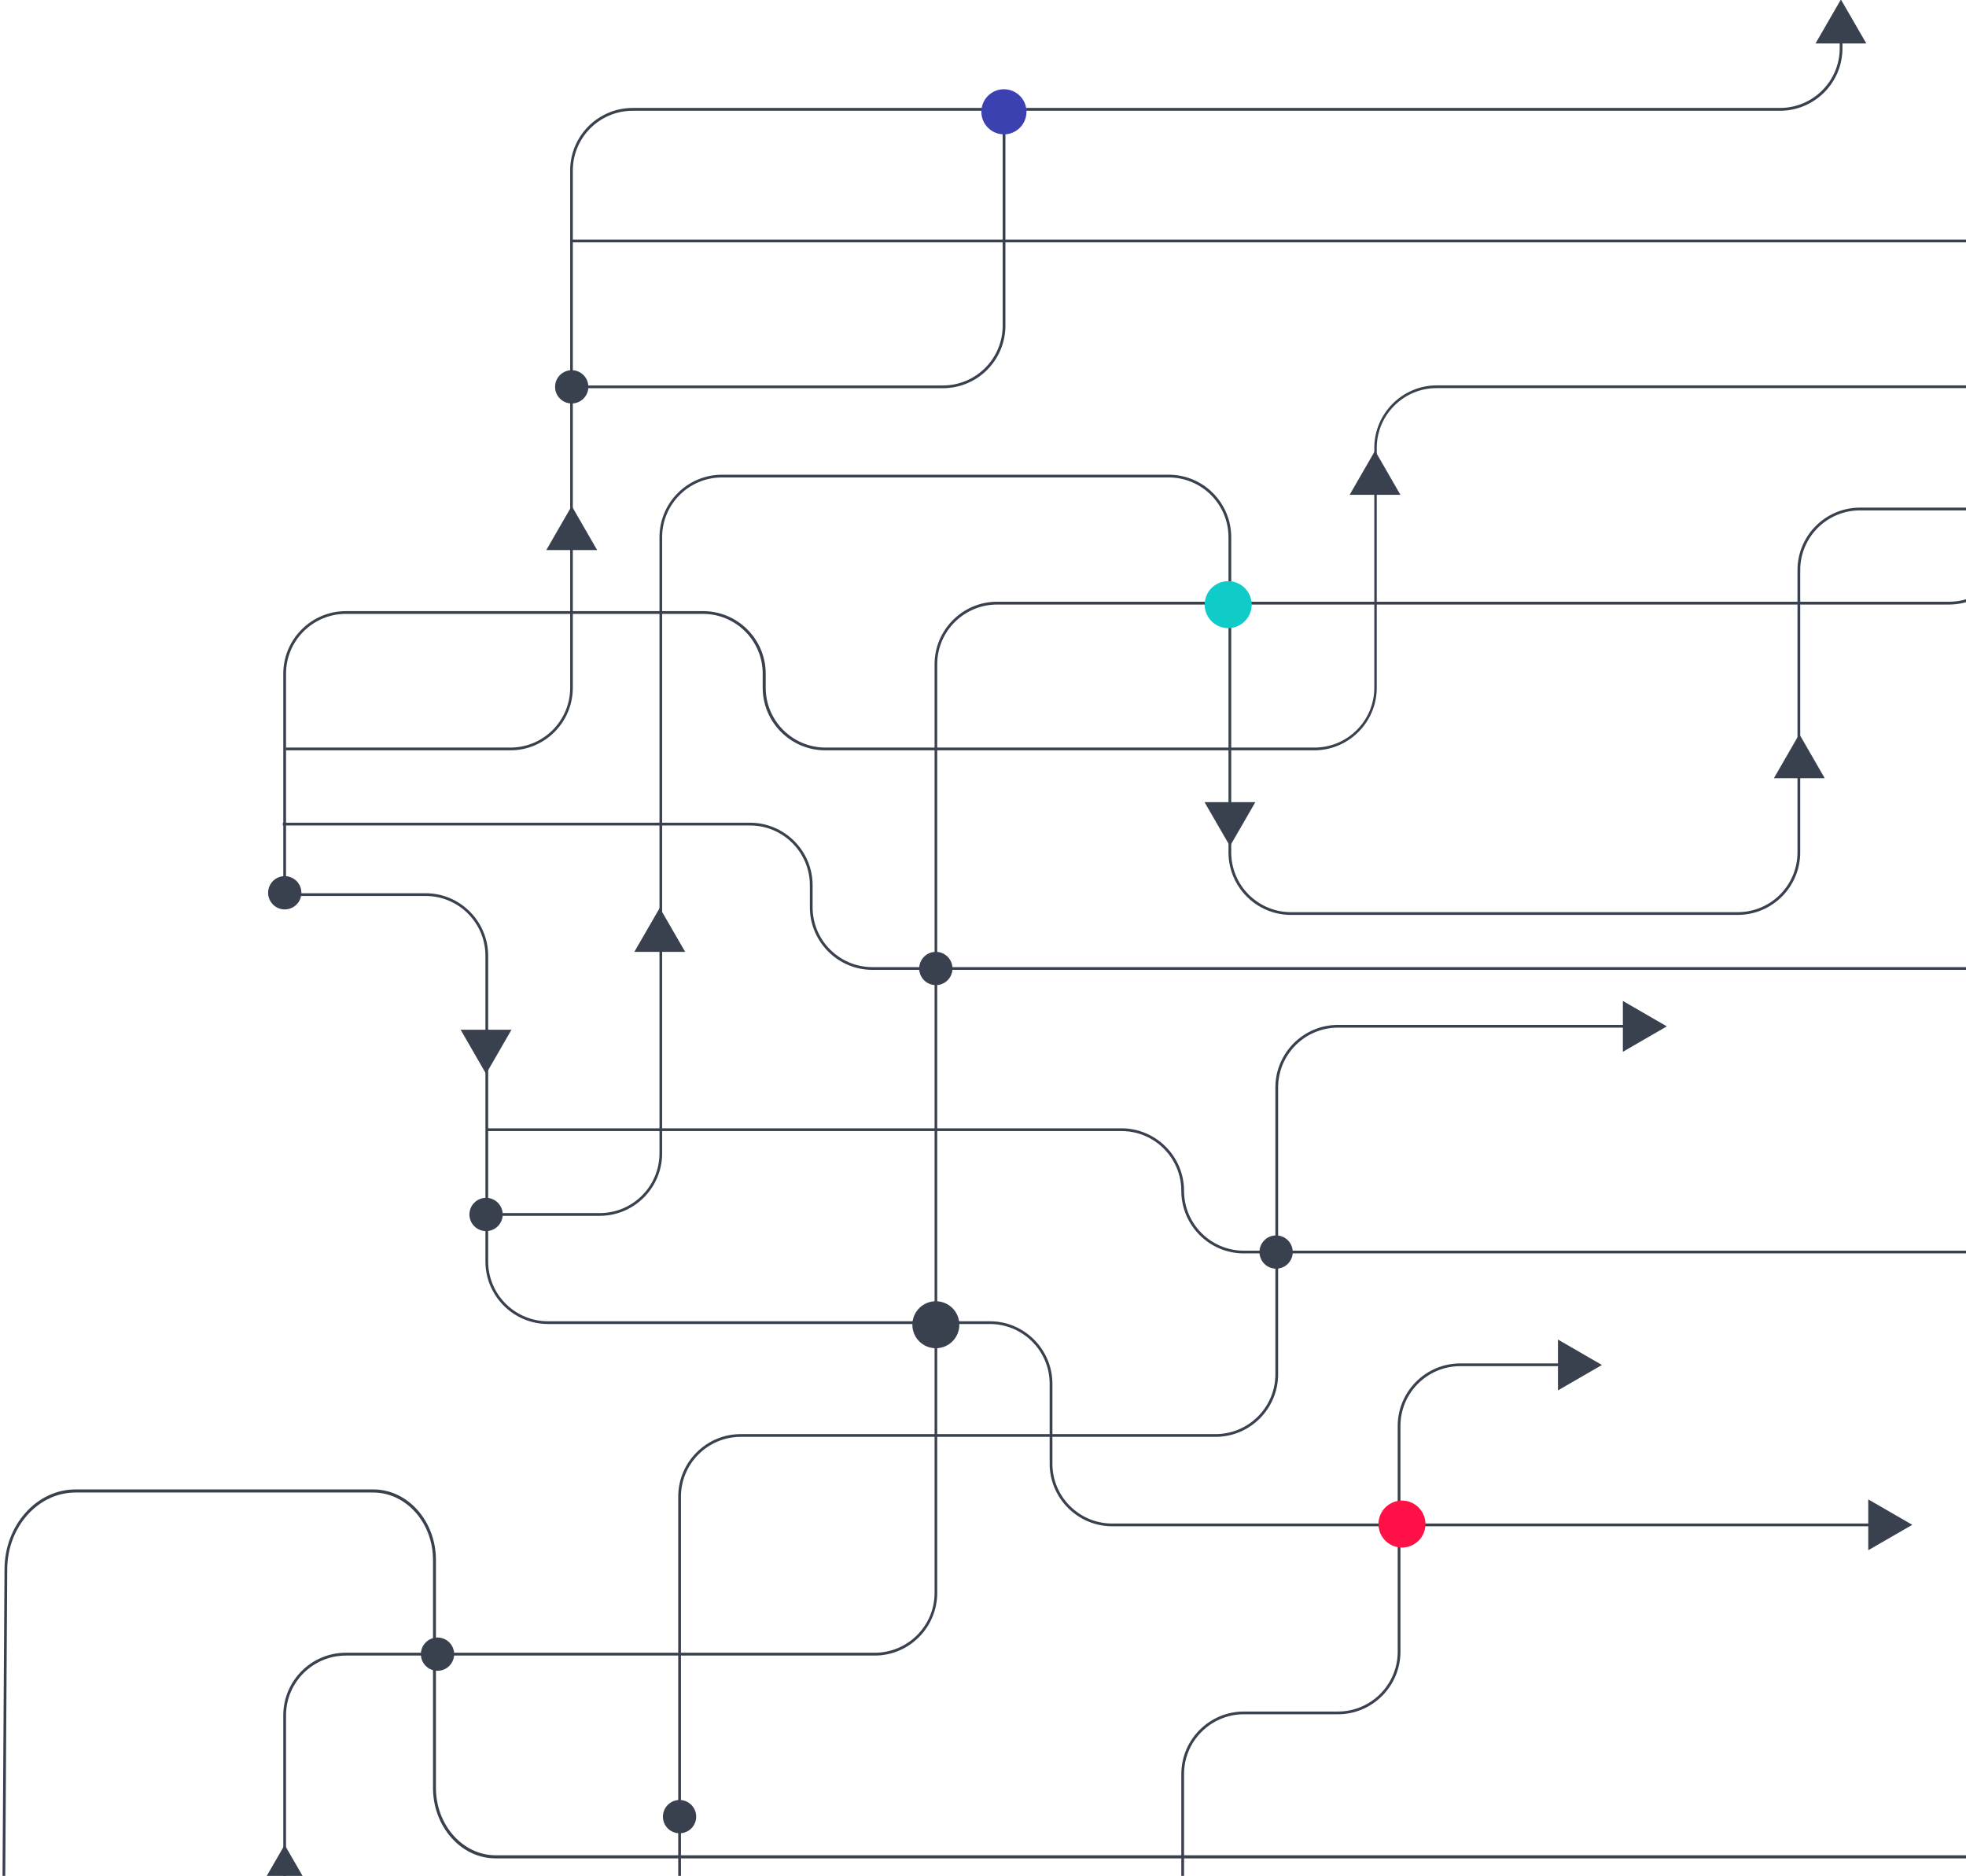 <svg width="825" height="787" viewBox="0 0 825 787" fill="none" xmlns="http://www.w3.org/2000/svg">
<g clip-path="url(#clip0_7203_10624)">
<path d="M755.052 307.993L744.387 326.483H765.717L755.052 307.993Z" fill="#39414E"/>
<path d="M119.452 773.983L108.787 792.474H130.117L119.452 773.983Z" fill="#39414E"/>
<path d="M276.856 380.881L266.191 399.334H287.521L276.856 380.881Z" fill="#39414E"/>
<path d="M772.508 -0.212L761.843 18.24H783.173L772.508 -0.212Z" fill="#39414E"/>
<path d="M577.009 189.107L566.344 207.598H587.674L577.009 189.107Z" fill="#39414E"/>
<path d="M239.912 212.278L229.247 230.769H250.577L239.912 212.278Z" fill="#39414E"/>
<path d="M203.966 450.51L214.631 432.019H193.301L203.966 450.51Z" fill="#39414E"/>
<path d="M516.126 354.987L526.791 336.534H505.462L516.126 354.987Z" fill="#39414E"/>
<path d="M395.667 162.867H239.836C239.529 162.867 239.26 162.598 239.26 162.291C239.26 161.984 239.529 161.716 239.836 161.716H395.667C409.516 161.716 420.756 150.475 420.756 136.627V45.669L421.907 46.283V136.627C421.907 151.128 410.168 162.867 395.667 162.867Z" fill="#39414E"/>
<path d="M214.171 314.783H119.951V313.632H214.171C228.02 313.632 239.26 302.392 239.26 288.543V71.526C239.26 57.025 250.999 45.286 265.501 45.286H746.919C760.768 45.286 772.009 34.045 772.009 20.197V8.803C772.009 8.496 772.277 8.228 772.584 8.228C772.891 8.228 773.159 8.496 773.159 8.803V20.235C773.159 34.736 761.42 46.475 746.919 46.475H265.462C251.613 46.475 240.373 57.715 240.373 71.564V288.543C240.373 303.044 228.634 314.783 214.171 314.783Z" fill="#39414E"/>
<path d="M1313.08 101.679H239.836C239.529 101.679 239.26 101.41 239.26 101.103C239.26 100.796 239.529 100.528 239.836 100.528H1313.08V101.679Z" fill="#39414E"/>
<path d="M0.971 978H-0.181L1.892 658.214C2.007 639.833 15.367 624.869 31.682 624.869H156.674C171.147 624.869 182.932 638.147 182.932 654.452V750.076C182.932 765.646 194.18 778.361 208.038 778.361H1110.28V779.658H207.961C193.489 779.658 181.703 766.381 181.703 750.076V654.452C181.703 638.882 170.456 626.167 156.597 626.167H31.682C16.019 626.167 3.159 640.525 3.044 658.214L0.971 978Z" fill="#39414E"/>
<path d="M120.028 929.85H118.877V719.623C118.877 705.16 130.654 693.383 145.117 693.383H367.086C380.897 693.383 392.176 682.143 392.176 668.294V278.684C392.176 264.221 403.953 252.444 418.416 252.444H817.929C831.74 252.444 843.019 241.203 843.019 227.355V67.575C843.019 53.112 854.796 41.334 869.259 41.334H1467.07V42.485H869.182C855.372 42.485 844.093 53.726 844.093 67.575V227.393C844.093 241.856 832.315 253.633 817.853 253.633H418.378C404.567 253.633 393.288 264.873 393.288 278.722V668.332C393.288 682.795 381.511 694.572 367.048 694.572H145.117C131.307 694.572 120.028 705.813 120.028 719.662V929.85Z" fill="#39414E"/>
<path d="M118.877 379.616V282.635C118.877 268.172 130.654 256.395 145.117 256.395H295.079C309.541 256.395 321.319 268.172 321.319 282.635V288.543C321.319 302.353 332.559 313.632 346.408 313.632H551.613C565.423 313.632 576.702 302.392 576.702 288.543V187.918C576.702 173.455 588.479 161.678 602.942 161.678H1109.99V162.829H602.827C589.017 162.829 577.738 174.069 577.738 187.918V288.543C577.738 303.005 565.96 314.783 551.497 314.783H346.293C331.83 314.783 320.053 303.005 320.053 288.543V282.635C320.053 268.824 308.813 257.546 294.963 257.546H145.117C131.307 257.546 120.028 268.786 120.028 282.635V379.654" fill="#39414E"/>
<path d="M251.651 510.087H206.613C206.306 510.087 206.038 509.818 206.038 509.511C206.038 509.205 206.306 508.936 206.613 508.936H251.651C265.5 508.936 276.741 497.696 276.741 483.847V225.398C276.741 210.897 288.48 199.158 302.981 199.158H490.423C504.925 199.158 516.664 210.897 516.664 225.398V357.596C516.664 371.445 527.904 382.685 541.753 382.685H729.195C743.044 382.685 754.285 371.445 754.285 357.596V239.209C754.285 224.708 766.024 212.969 780.525 212.969H922.583V214.12H780.525C766.676 214.12 755.435 225.36 755.435 239.209V357.596C755.435 372.097 743.696 383.836 729.195 383.836H541.753C527.252 383.836 515.513 372.097 515.513 357.596V225.398C515.513 211.549 504.272 200.309 490.423 200.309H302.943C289.094 200.309 277.853 211.549 277.853 225.398V483.847C277.853 498.348 266.114 510.087 251.651 510.087Z" fill="#39414E"/>
<path d="M793.223 640.327H466.715C452.252 640.327 440.475 628.55 440.475 614.087V580.558C440.475 566.748 429.234 555.469 415.385 555.469H229.938C215.475 555.469 203.698 543.692 203.698 529.229V400.983C203.698 387.173 192.457 375.894 178.608 375.894H119.913V374.743H178.608C193.071 374.743 204.849 386.52 204.849 400.983V529.229C204.849 543.04 216.089 554.318 229.938 554.318H415.385C429.848 554.318 441.626 566.096 441.626 580.558V614.087C441.626 627.898 452.866 639.176 466.715 639.176H793.223V640.327Z" fill="#39414E"/>
<path d="M496.868 928.929H495.718V744.29C495.718 729.828 507.495 718.05 521.958 718.05H561.434C575.244 718.05 586.523 706.81 586.523 692.961V598.244C586.523 583.781 598.3 572.004 612.763 572.004H663.057V573.155H612.763C598.953 573.155 587.674 584.395 587.674 598.244V692.961C587.674 707.424 575.896 719.201 561.434 719.201H521.958C508.147 719.201 496.868 730.441 496.868 744.29V928.929Z" fill="#39414E"/>
<path d="M877.085 525.854H521.958C507.495 525.854 495.718 514.076 495.718 499.614C495.718 485.803 484.477 474.524 470.628 474.524H204.12V473.374H470.628C485.091 473.374 496.868 485.151 496.868 499.614C496.868 513.424 508.109 524.703 521.958 524.703H877.085V525.854Z" fill="#39414E"/>
<path d="M285.756 928.929H284.605V627.898C284.605 613.435 296.383 601.658 310.845 601.658H510.103C523.914 601.658 535.193 590.418 535.193 576.569V456.225C535.193 441.763 546.97 429.985 561.433 429.985H685.73V431.136H561.433C547.622 431.136 536.344 442.376 536.344 456.225V576.569C536.344 591.031 524.566 602.809 510.103 602.809H310.845C297.035 602.809 285.756 614.049 285.756 627.898V928.929Z" fill="#39414E"/>
<path d="M851.42 406.891H366.089C351.626 406.891 339.848 395.114 339.848 380.651V371.406C339.848 357.595 328.608 346.317 314.759 346.317H118.685V345.166H314.759C329.222 345.166 340.999 356.943 340.999 371.406V380.651C340.999 394.462 352.239 405.741 366.089 405.741H851.42V406.891Z" fill="#39414E"/>
<path d="M525.114 255.249C525.987 249.874 522.337 244.81 516.962 243.937C511.587 243.065 506.522 246.715 505.65 252.09C504.778 257.465 508.428 262.529 513.803 263.401C519.178 264.274 524.242 260.623 525.114 255.249Z" fill="#0FCCC9"/>
<path d="M392.713 565.635C398.158 565.635 402.572 561.221 402.572 555.776C402.572 550.331 398.158 545.917 392.713 545.917C387.268 545.917 382.854 550.331 382.854 555.776C382.854 561.221 387.268 565.635 392.713 565.635Z" fill="#39414E"/>
<path d="M292.04 763.362C292.714 759.565 290.182 755.941 286.385 755.268C282.589 754.594 278.965 757.126 278.291 760.922C277.617 764.719 280.149 768.343 283.946 769.017C287.743 769.69 291.367 767.159 292.04 763.362Z" fill="#39414E"/>
<path d="M239.913 169.274C243.769 169.274 246.895 166.148 246.895 162.292C246.895 158.436 243.769 155.31 239.913 155.31C236.056 155.31 232.93 158.436 232.93 162.292C232.93 166.148 236.056 169.274 239.913 169.274Z" fill="#39414E"/>
<path d="M421.28 56.366C426.508 56.366 430.746 52.129 430.746 46.901C430.746 41.673 426.508 37.435 421.28 37.435C416.052 37.435 411.814 41.673 411.814 46.901C411.814 52.129 416.052 56.366 421.28 56.366Z" fill="#3C41B1"/>
<path d="M392.712 413.298C396.569 413.298 399.695 410.172 399.695 406.316C399.695 402.46 396.569 399.334 392.712 399.334C388.856 399.334 385.73 402.46 385.73 406.316C385.73 410.172 388.856 413.298 392.712 413.298Z" fill="#39414E"/>
<path d="M535.5 532.26C539.356 532.26 542.482 529.134 542.482 525.278C542.482 521.422 539.356 518.296 535.5 518.296C531.644 518.296 528.518 521.422 528.518 525.278C528.518 529.134 531.644 532.26 535.5 532.26Z" fill="#39414E"/>
<path d="M586.6 646.657C590.456 646.657 593.582 643.531 593.582 639.675C593.582 635.819 590.456 632.693 586.6 632.693C582.744 632.693 579.618 635.819 579.618 639.675C579.618 643.531 582.744 646.657 586.6 646.657Z" fill="#39414E"/>
<path d="M188.533 698.916C191.26 696.189 191.26 691.769 188.533 689.042C185.807 686.315 181.386 686.315 178.659 689.042C175.933 691.769 175.933 696.189 178.659 698.916C181.386 701.643 185.807 701.643 188.533 698.916Z" fill="#39414E"/>
<path d="M119.491 381.534C123.347 381.534 126.473 378.408 126.473 374.552C126.473 370.696 123.347 367.57 119.491 367.57C115.635 367.57 112.509 370.696 112.509 374.552C112.509 378.408 115.635 381.534 119.491 381.534Z" fill="#39414E"/>
<path d="M203.966 516.493C207.822 516.493 210.948 513.367 210.948 509.511C210.948 505.655 207.822 502.529 203.966 502.529C200.11 502.529 196.984 505.655 196.984 509.511C196.984 513.367 200.11 516.493 203.966 516.493Z" fill="#39414E"/>
<path d="M699.464 430.599L681.011 419.935V441.264L699.464 430.599Z" fill="#39414E"/>
<path d="M802.469 639.714L783.978 629.049V650.378L802.469 639.714Z" fill="#39414E"/>
<path d="M672.226 572.656L653.773 561.991V583.321L672.226 572.656Z" fill="#39414E"/>
<path d="M598.044 640.984C598.916 635.609 595.266 630.545 589.891 629.673C584.516 628.8 579.452 632.45 578.579 637.825C577.707 643.2 581.357 648.264 586.732 649.137C592.107 650.009 597.171 646.359 598.044 640.984Z" fill="#FF1047"/>
</g>
<defs>
<clipPath id="clip0_7203_10624">
<rect width="825" height="787" fill="white"/>
</clipPath>
</defs>
</svg>
